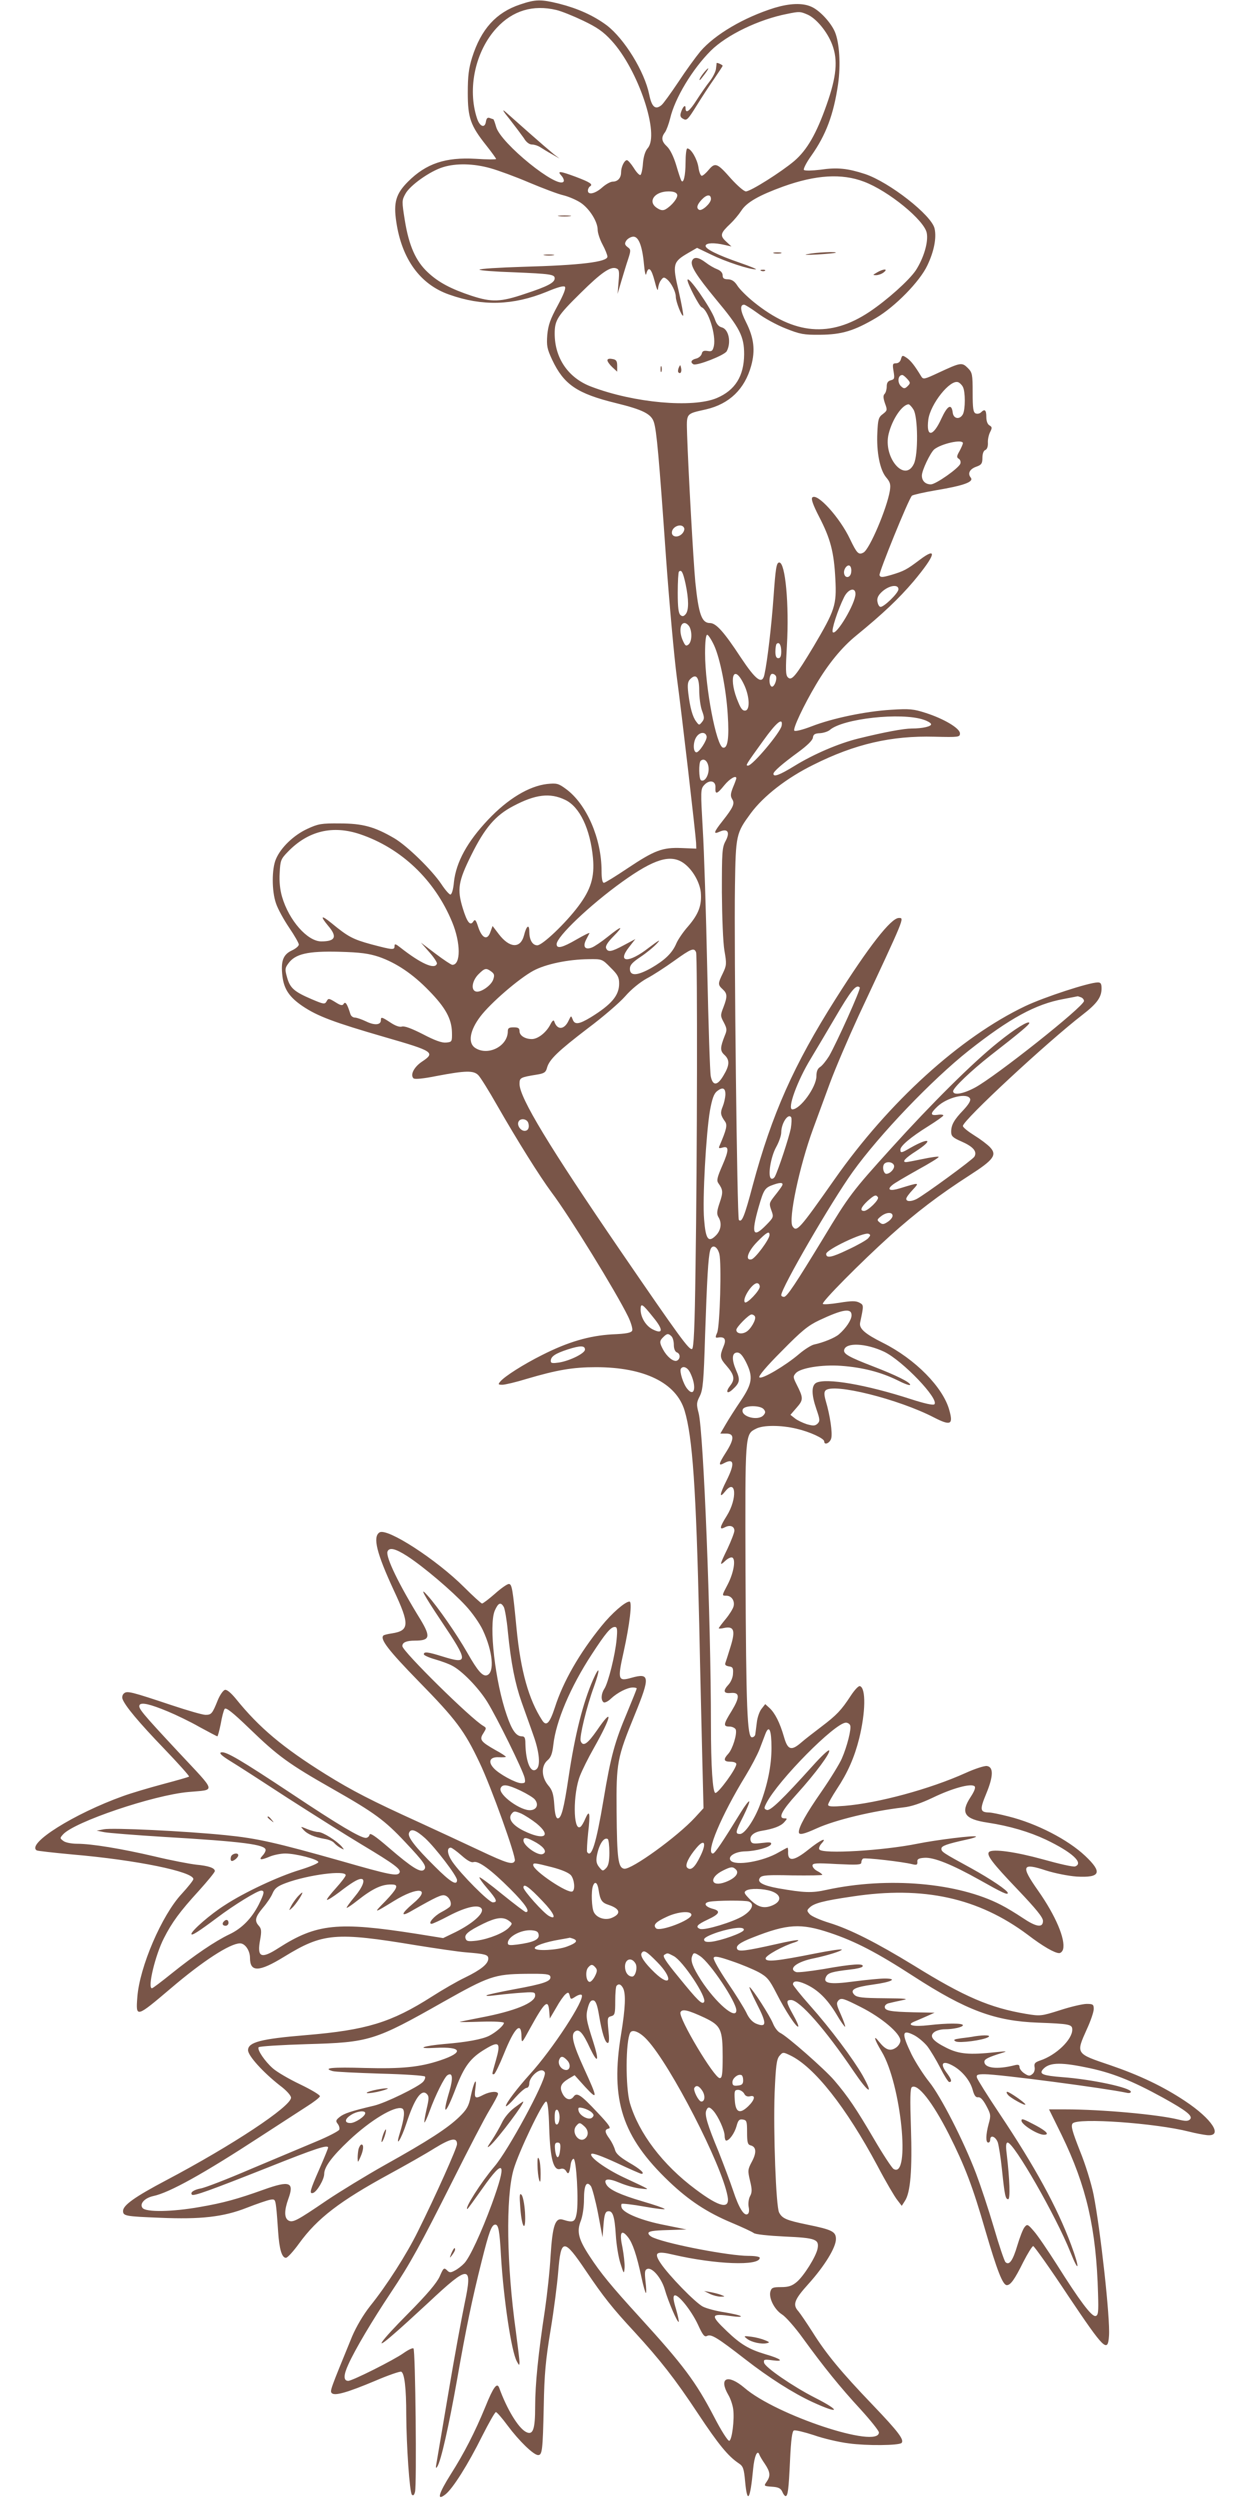 <?xml version="1.0" standalone="no"?>
<!DOCTYPE svg PUBLIC "-//W3C//DTD SVG 20010904//EN"
 "http://www.w3.org/TR/2001/REC-SVG-20010904/DTD/svg10.dtd">
<svg version="1.0" xmlns="http://www.w3.org/2000/svg"
 width="640pt" height="1280pt" viewBox="0 0 640 1280"
 preserveAspectRatio="xMidYMid meet">
<g transform="translate(0,1280) scale(0.1,-0.1)"
fill="#795548" stroke="none">
<path d="M2663 12777 c-123 -41 -200 -126 -246 -272 -17 -55 -22 -94 -22 -180
0 -129 14 -168 95 -270 27 -34 50 -66 50 -69 0 -3 -47 -3 -104 1 -155 9 -254
-24 -347 -117 -62 -62 -75 -107 -60 -206 28 -190 122 -320 270 -372 171 -61
328 -56 500 14 54 23 87 32 93 26 7 -7 -7 -41 -37 -97 -38 -70 -48 -99 -53
-150 -4 -56 -1 -71 25 -127 60 -127 127 -173 327 -222 139 -34 181 -56 194
-98 14 -44 26 -178 62 -693 17 -236 42 -511 55 -610 26 -192 96 -800 99 -850
l1 -30 -75 3 c-98 4 -138 -11 -276 -103 -61 -41 -116 -75 -122 -75 -8 0 -12
22 -12 61 0 166 -77 343 -183 420 -38 28 -47 30 -96 25 -93 -11 -201 -76 -302
-183 -106 -112 -164 -217 -175 -320 -3 -36 -11 -63 -18 -63 -6 0 -27 24 -46
53 -49 73 -175 196 -241 235 -101 59 -162 76 -279 76 -95 1 -111 -2 -167 -28
-69 -32 -135 -95 -160 -154 -22 -50 -22 -164 0 -227 9 -28 40 -84 67 -124 28
-41 50 -80 50 -87 0 -8 -17 -22 -37 -31 -44 -21 -56 -55 -47 -131 8 -67 36
-108 104 -154 76 -51 158 -82 420 -158 250 -72 261 -79 190 -126 -40 -27 -61
-67 -43 -85 6 -6 50 -2 119 12 148 28 189 29 213 4 11 -11 54 -80 96 -154 106
-185 217 -362 279 -446 90 -119 330 -509 392 -636 15 -31 24 -63 21 -71 -4
-12 -30 -17 -104 -20 -116 -7 -224 -38 -358 -106 -94 -47 -192 -109 -214 -136
-12 -14 -10 -16 11 -16 13 0 69 13 124 30 156 46 237 60 355 60 248 0 411 -80
454 -222 41 -136 59 -399 75 -1093 5 -253 13 -569 16 -702 l6 -241 -43 -47
c-91 -99 -325 -268 -363 -263 -31 5 -37 49 -39 293 -2 251 2 273 94 498 78
191 76 213 -17 187 -70 -20 -73 -11 -41 132 31 141 45 258 30 258 -22 0 -91
-60 -144 -126 -112 -138 -196 -284 -238 -416 -27 -82 -44 -99 -65 -66 -69 106
-110 253 -131 467 -20 208 -24 231 -40 231 -8 0 -40 -22 -71 -50 -31 -27 -61
-50 -66 -50 -4 0 -45 37 -91 83 -142 142 -395 306 -434 281 -36 -23 -14 -108
73 -296 82 -175 81 -207 -10 -221 -21 -3 -41 -8 -43 -11 -19 -18 27 -77 180
-234 193 -197 235 -254 312 -416 60 -125 188 -483 181 -503 -9 -23 -39 -14
-181 53 -77 36 -216 101 -310 144 -242 110 -343 162 -478 246 -218 136 -340
238 -460 387 -24 29 -45 47 -55 45 -9 -2 -26 -26 -37 -53 -28 -70 -33 -75 -63
-75 -15 0 -94 23 -175 50 -204 68 -226 74 -242 60 -8 -6 -11 -19 -8 -28 12
-35 84 -121 213 -255 73 -76 130 -140 128 -143 -3 -3 -64 -20 -135 -39 -71
-19 -162 -46 -203 -61 -251 -90 -496 -244 -442 -278 5 -3 87 -12 183 -21 327
-28 619 -88 619 -126 0 -6 -27 -40 -60 -76 -101 -108 -216 -374 -227 -530 -8
-105 -6 -104 172 47 164 140 303 230 354 230 26 0 51 -37 51 -75 0 -74 47 -72
174 6 199 122 262 128 678 59 100 -16 215 -33 253 -36 100 -8 115 -12 115 -32
0 -27 -37 -57 -119 -97 -40 -19 -116 -63 -169 -97 -210 -134 -336 -172 -647
-198 -229 -19 -295 -36 -295 -77 0 -29 78 -114 162 -180 34 -25 58 -52 58 -63
0 -45 -300 -244 -641 -424 -159 -84 -219 -127 -219 -156 0 -26 13 -28 190 -35
206 -9 324 4 443 51 51 20 104 38 119 41 25 5 27 2 32 -38 3 -24 7 -80 10
-125 6 -90 19 -134 40 -134 8 0 38 33 67 73 94 130 210 218 463 356 81 44 185
103 231 132 85 52 115 57 115 21 0 -19 -108 -261 -201 -448 -57 -116 -160
-277 -244 -381 -36 -46 -70 -104 -92 -155 -112 -274 -115 -280 -104 -291 15
-15 79 3 224 64 65 28 124 48 131 46 17 -7 26 -84 26 -222 1 -159 17 -396 29
-408 7 -7 12 -1 16 15 9 35 2 725 -8 734 -4 4 -27 -7 -51 -24 -49 -35 -262
-142 -283 -142 -25 0 -25 29 1 85 34 76 124 227 216 365 102 153 151 243 320
579 78 156 161 316 186 357 24 40 44 77 44 83 0 16 -40 13 -74 -4 -44 -23 -49
-20 -42 33 9 64 -8 34 -24 -42 -10 -50 -20 -67 -59 -105 -59 -57 -157 -121
-381 -246 -96 -54 -230 -136 -297 -181 -154 -105 -174 -115 -196 -103 -22 13
-22 51 -1 110 32 87 8 96 -126 48 -134 -48 -206 -68 -328 -89 -141 -25 -274
-27 -292 -5 -17 21 10 51 54 61 83 17 260 116 548 304 97 63 205 133 239 155
35 22 65 45 67 52 2 6 -43 33 -101 61 -57 27 -120 64 -140 82 -41 36 -81 95
-73 108 3 5 116 12 250 16 317 9 344 17 695 216 234 132 263 142 421 144 106
1 125 -1 128 -15 4 -23 -32 -36 -185 -64 -75 -14 -139 -28 -142 -31 -3 -4 12
-4 34 -1 22 3 79 9 128 13 82 6 87 6 87 -13 0 -37 -104 -80 -279 -113 -57 -11
-105 -21 -107 -22 -1 -2 49 -1 112 1 66 2 114 -1 114 -6 0 -13 -40 -48 -75
-66 -35 -18 -116 -33 -227 -42 -115 -10 -154 -26 -48 -20 136 7 147 -23 24
-64 -105 -35 -196 -44 -387 -39 -164 5 -219 0 -164 -16 12 -4 122 -9 245 -13
122 -3 225 -10 228 -15 3 -5 -1 -17 -10 -27 -24 -26 -192 -108 -251 -122 -118
-28 -154 -40 -176 -58 -20 -16 -21 -21 -10 -35 7 -9 11 -22 8 -30 -3 -7 -56
-35 -119 -61 -62 -26 -212 -89 -333 -140 -121 -52 -237 -97 -258 -100 -36 -7
-55 -21 -44 -32 9 -8 92 22 385 138 248 99 312 120 312 103 0 -3 -20 -53 -45
-110 -48 -109 -53 -128 -32 -122 20 7 57 69 57 98 0 35 40 89 127 171 110 104
234 178 271 164 17 -6 13 -49 -12 -130 -24 -78 8 -29 35 54 41 126 77 177 104
150 12 -12 12 -23 -1 -78 -8 -35 -13 -65 -11 -68 2 -2 15 25 27 59 29 80 76
174 91 183 26 17 30 -14 10 -82 -40 -133 -20 -124 33 16 43 112 75 155 151
200 71 43 80 33 54 -58 -22 -77 -21 -71 -10 -71 5 0 28 47 51 104 55 137 90
170 90 87 1 -35 2 -33 44 44 75 136 93 152 98 88 l3 -38 33 56 c17 31 39 62
48 69 13 11 16 10 21 -8 5 -20 6 -20 29 -5 14 9 28 13 32 9 20 -20 -150 -280
-265 -406 -64 -71 -123 -148 -123 -163 0 -6 21 12 46 41 25 28 52 52 60 52 8
0 14 10 14 23 0 27 38 67 63 67 9 0 17 -7 17 -15 0 -48 -189 -397 -259 -478
-68 -80 -155 -217 -138 -217 2 0 36 47 77 105 113 161 127 137 48 -80 -53
-144 -113 -274 -141 -303 -12 -13 -34 -30 -48 -37 -22 -12 -28 -12 -41 2 -15
14 -18 11 -37 -33 -16 -34 -63 -90 -163 -191 -142 -143 -179 -197 -75 -106 31
26 113 101 182 165 208 195 226 194 184 -5 -15 -72 -53 -278 -83 -457 -30
-179 -58 -341 -61 -360 -5 -26 -4 -31 4 -19 19 29 59 208 101 444 46 263 77
412 126 607 38 152 51 188 70 188 16 0 22 -31 29 -160 13 -219 53 -489 81
-540 12 -22 13 -23 14 -5 0 11 -9 83 -19 160 -47 337 -52 683 -12 825 25 89
150 350 167 350 8 0 13 -40 16 -137 5 -157 22 -219 57 -208 13 4 23 0 30 -12
11 -20 17 -10 23 36 2 14 8 26 14 28 15 5 28 -223 16 -282 -8 -42 -18 -46 -69
-30 -40 13 -54 -28 -64 -184 -4 -77 -18 -202 -29 -278 -34 -222 -50 -380 -50
-494 0 -119 -11 -150 -48 -130 -39 21 -97 117 -136 225 -11 30 -30 5 -71 -97
-54 -131 -109 -238 -177 -345 -63 -100 -74 -140 -27 -103 37 29 115 152 188
299 34 67 65 122 70 122 5 0 32 -31 60 -69 58 -78 133 -151 156 -151 21 0 24
21 29 250 3 167 10 239 35 390 17 102 34 236 39 298 14 173 28 174 142 5 90
-133 134 -189 249 -313 130 -142 206 -238 325 -418 104 -157 154 -218 208
-254 23 -15 27 -27 33 -93 11 -119 26 -96 41 63 6 66 22 103 32 74 2 -6 14
-27 28 -47 28 -42 30 -62 9 -92 -15 -21 -14 -22 27 -25 33 -2 45 -8 53 -25 5
-13 13 -23 17 -23 12 0 16 33 23 183 5 108 11 150 20 153 7 3 53 -8 102 -24
48 -17 129 -36 178 -42 93 -13 257 -11 271 2 15 16 -17 58 -147 194 -162 169
-239 262 -309 374 -30 47 -62 94 -72 106 -31 34 -22 59 51 140 83 92 141 187
141 230 0 38 -19 48 -147 74 -106 22 -128 31 -144 62 -16 30 -30 412 -23 611
6 139 10 172 24 190 18 21 19 21 55 4 124 -59 287 -266 448 -567 42 -80 88
-158 101 -174 l23 -30 16 25 c29 43 38 161 31 375 -5 147 -4 203 5 208 30 19
105 -76 189 -241 82 -163 122 -267 187 -493 60 -205 89 -280 110 -280 19 0 40
29 84 118 23 45 46 82 51 82 5 0 87 -115 180 -256 184 -274 202 -292 208 -204
7 88 -44 547 -79 724 -11 55 -42 156 -70 224 -40 102 -47 128 -37 140 25 30
423 2 596 -42 31 -8 73 -16 92 -18 85 -8 26 83 -113 175 -111 74 -233 132
-382 183 -178 60 -177 58 -121 183 20 43 36 90 36 105 0 23 -4 26 -36 26 -20
0 -81 -14 -136 -32 -98 -31 -102 -31 -175 -19 -184 31 -315 87 -573 247 -193
118 -327 186 -434 219 -46 14 -91 34 -100 44 -15 17 -16 20 -1 34 22 22 69 35
220 57 363 55 644 -7 897 -196 77 -59 138 -94 161 -94 8 0 17 9 20 20 13 51
-38 172 -128 300 -90 128 -83 144 41 103 44 -14 114 -28 156 -31 123 -7 134
21 44 106 -88 83 -248 166 -393 202 -43 11 -87 20 -98 20 -47 1 -50 13 -16 95
37 89 39 138 4 143 -12 2 -62 -14 -110 -36 -182 -82 -447 -154 -620 -168 -64
-5 -83 -4 -83 6 0 7 20 42 44 79 56 84 91 164 115 260 33 134 35 258 4 268 -7
3 -28 -20 -47 -49 -49 -75 -72 -99 -151 -159 -38 -29 -85 -65 -103 -81 -51
-44 -69 -38 -88 29 -21 73 -46 122 -74 148 l-22 20 -18 -23 c-11 -13 -22 -44
-25 -70 -3 -26 -7 -54 -8 -62 -1 -8 -9 -15 -17 -15 -24 0 -30 145 -33 850 -2
709 -3 701 54 730 36 19 127 19 207 0 69 -16 142 -50 142 -65 0 -22 30 -8 36
16 7 27 -6 117 -28 191 -9 32 -9 46 -1 54 39 39 373 -44 556 -139 84 -43 98
-36 78 36 -31 118 -175 264 -341 347 -92 46 -123 73 -116 104 19 90 19 89 -5
102 -18 9 -39 9 -101 -1 -44 -7 -82 -10 -85 -6 -9 8 193 212 347 351 129 116
248 207 405 308 123 79 141 104 104 143 -13 14 -50 42 -81 61 -32 20 -58 41
-58 48 0 29 432 430 612 569 74 57 98 90 98 135 0 24 -4 31 -19 31 -45 0 -274
-75 -371 -121 -334 -159 -700 -492 -977 -887 -182 -259 -194 -272 -215 -241
-23 34 35 308 105 499 19 52 58 158 86 234 28 76 95 232 147 345 240 513 235
501 206 501 -40 0 -154 -146 -324 -415 -213 -336 -326 -589 -424 -954 -42
-159 -56 -193 -71 -177 -9 9 -25 1389 -20 1711 4 261 6 269 81 371 65 88 184
181 320 248 213 107 401 150 621 144 124 -3 130 -2 130 17 0 26 -82 75 -176
105 -62 20 -82 22 -177 16 -130 -8 -299 -43 -407 -85 -44 -17 -83 -27 -88 -22
-9 9 48 130 111 236 62 105 132 191 206 251 137 112 218 189 293 277 113 135
126 182 31 110 -65 -49 -79 -57 -146 -77 -46 -13 -54 -13 -59 -1 -4 13 148
388 166 407 4 4 59 17 124 28 143 24 195 43 177 65 -17 21 -5 44 30 56 25 9
30 16 30 45 0 21 6 37 15 40 9 4 14 18 13 38 -1 17 5 42 12 55 10 20 10 25 -4
33 -10 6 -16 22 -16 43 0 36 -8 43 -27 24 -7 -7 -19 -9 -27 -6 -13 5 -16 25
-16 107 0 94 -2 103 -25 126 -30 30 -37 28 -149 -24 -75 -35 -79 -36 -90 -18
-32 53 -53 80 -74 94 -21 14 -23 14 -29 -6 -3 -13 -13 -22 -25 -22 -18 0 -19
-5 -13 -41 6 -36 5 -41 -14 -46 -15 -4 -21 -13 -21 -32 0 -15 -5 -32 -11 -38
-8 -8 -7 -21 2 -48 13 -35 12 -37 -11 -55 -22 -16 -25 -28 -28 -95 -5 -99 13
-191 45 -229 21 -25 24 -36 19 -69 -15 -90 -104 -300 -135 -316 -25 -14 -34
-4 -69 69 -52 110 -168 238 -193 213 -7 -7 3 -37 35 -99 58 -112 76 -180 83
-319 7 -134 -2 -159 -111 -344 -92 -153 -113 -179 -132 -159 -12 11 -12 41 -5
163 12 209 -8 425 -39 425 -15 0 -19 -29 -30 -183 -10 -140 -31 -322 -46 -390
-11 -54 -43 -31 -122 88 -86 131 -126 175 -157 175 -42 0 -58 44 -75 210 -10
106 -36 572 -42 754 -3 113 -9 106 97 130 120 28 198 104 231 223 22 80 14
143 -26 223 -30 59 -33 90 -10 90 5 0 37 -20 70 -44 33 -25 97 -60 143 -78 73
-29 92 -33 177 -32 110 1 173 20 285 86 97 57 224 186 263 269 34 71 48 141
37 189 -15 68 -231 237 -356 279 -89 29 -142 35 -229 22 -42 -5 -79 -6 -84 -1
-4 4 12 37 38 73 75 106 114 210 137 366 14 99 7 212 -16 267 -20 48 -79 112
-122 130 -45 20 -110 17 -187 -6 -157 -49 -305 -136 -380 -223 -24 -29 -75
-99 -113 -157 -39 -58 -77 -111 -86 -118 -31 -26 -50 -11 -63 54 -24 118 -127
285 -217 354 -67 50 -149 87 -244 111 -93 23 -121 23 -200 -4z m185 -28 c26
-6 88 -31 138 -55 71 -34 103 -56 145 -102 137 -149 248 -481 185 -551 -12
-14 -21 -41 -24 -76 -2 -31 -8 -58 -13 -61 -5 -2 -20 13 -34 36 -14 22 -30 40
-35 40 -13 0 -30 -34 -30 -62 0 -29 -17 -48 -43 -48 -11 0 -35 -13 -54 -30
-36 -32 -73 -40 -73 -16 0 8 5 18 11 22 17 10 0 21 -74 49 -81 30 -96 31 -73
6 10 -11 15 -24 12 -30 -27 -44 -324 196 -346 280 -6 21 -12 39 -15 39 -2 0
-10 3 -18 6 -11 4 -16 -2 -19 -18 -5 -37 -32 -27 -46 17 -50 152 -8 344 101
462 82 89 186 120 305 92z m1285 -23 c45 -19 103 -88 128 -155 30 -79 22 -164
-29 -308 -52 -148 -100 -231 -165 -287 -66 -56 -224 -156 -248 -156 -10 0 -43
29 -75 64 -71 81 -82 86 -115 47 -14 -17 -30 -31 -36 -31 -6 0 -14 20 -17 44
-7 43 -38 96 -57 96 -5 0 -9 -33 -9 -72 0 -68 -11 -112 -22 -92 -3 5 -15 41
-26 79 -13 43 -31 80 -47 95 -28 26 -31 46 -10 73 7 10 19 42 26 70 24 104
114 253 208 347 81 81 247 161 392 189 63 13 66 12 102 -3z m-1623 -787 c40
-11 130 -44 200 -74 69 -29 148 -59 175 -65 28 -7 67 -24 88 -38 45 -30 87
-97 87 -138 0 -16 11 -50 25 -76 14 -26 25 -54 25 -62 0 -27 -136 -44 -432
-52 -125 -4 -225 -10 -223 -15 3 -4 80 -10 172 -13 192 -8 213 -11 213 -31 0
-22 -35 -41 -151 -79 -126 -43 -171 -44 -273 -11 -106 35 -171 69 -226 121
-61 57 -96 135 -117 264 -16 100 -16 104 3 138 23 43 126 116 192 136 67 21
156 19 242 -5z m1913 -69 c126 -47 310 -198 322 -263 9 -47 -16 -129 -56 -191
-35 -52 -148 -153 -238 -213 -200 -133 -384 -117 -591 50 -36 29 -74 67 -85
85 -14 22 -28 31 -47 32 -21 0 -28 5 -28 20 0 13 -10 24 -27 31 -16 6 -42 21
-60 35 -37 28 -61 31 -70 8 -9 -25 21 -73 123 -197 122 -146 144 -189 144
-281 -1 -112 -46 -184 -140 -224 -123 -52 -424 -25 -642 58 -118 44 -188 146
-188 272 0 69 14 91 134 209 104 103 152 136 181 125 15 -5 17 -15 12 -69 l-5
-62 19 65 c11 36 26 87 35 113 15 46 14 50 -3 62 -14 11 -16 18 -7 32 6 10 21
19 33 21 29 5 49 -43 58 -140 4 -44 9 -64 12 -50 11 42 26 28 43 -38 9 -36 16
-54 17 -39 1 14 7 34 15 44 12 17 16 17 31 5 22 -18 45 -64 45 -89 0 -25 31
-104 38 -97 2 3 -8 59 -23 125 -33 139 -30 150 49 196 l45 26 73 -35 c71 -35
198 -77 228 -75 8 0 -28 15 -80 33 -116 40 -183 73 -177 89 4 14 45 15 97 3
l35 -8 -28 26 c-32 30 -29 42 23 91 18 17 43 47 56 67 27 42 90 78 214 123
167 60 300 68 413 25z m-956 -66 c6 -16 -28 -58 -60 -76 -13 -7 -25 -5 -43 7
-50 32 -14 85 59 85 25 0 40 -5 44 -16z m173 -23 c0 -22 -47 -64 -61 -55 -15
9 -10 26 13 51 26 28 48 30 48 4z m1005 -921 c17 -19 17 -22 2 -37 -13 -13
-19 -14 -31 -3 -23 18 -20 60 4 60 4 0 15 -9 25 -20z m285 -41 c13 -24 13
-115 0 -140 -16 -29 -48 -24 -52 8 -6 49 -27 37 -58 -30 -43 -95 -79 -98 -67
-5 11 80 112 207 153 191 8 -3 19 -14 24 -24z m-253 -116 c23 -36 25 -231 2
-278 -47 -99 -159 34 -129 154 19 76 69 149 102 151 4 0 16 -12 25 -27z m253
-172 c0 -5 -8 -23 -17 -40 -15 -26 -16 -33 -4 -40 8 -5 11 -16 8 -25 -9 -24
-126 -106 -151 -106 -28 0 -46 18 -46 45 0 27 43 116 63 134 37 30 147 54 147
32z m-1427 -435 c3 -8 -3 -22 -13 -31 -21 -19 -50 -14 -50 8 0 32 52 51 63 23z
m855 -227 c-4 -28 -31 -32 -36 -6 -5 23 18 51 30 39 6 -6 8 -20 6 -33z m-848
-58 c17 -81 17 -135 1 -155 -10 -12 -17 -14 -27 -5 -10 8 -14 39 -14 114 0 56
3 105 6 108 13 13 21 -3 34 -62z m1090 -28 c0 -20 -78 -95 -93 -90 -7 2 -13
15 -15 29 -2 18 6 33 28 52 36 30 80 35 80 9z m-220 -24 c0 -49 -98 -214 -116
-196 -9 9 26 116 58 180 21 42 58 52 58 16z m-850 -168 c15 -29 12 -77 -5 -91
-13 -10 -17 -7 -31 25 -17 42 -12 85 11 85 8 0 19 -9 25 -19z m126 -95 c31
-67 62 -224 70 -355 8 -119 0 -174 -24 -169 -34 6 -92 310 -92 483 0 60 4 95
11 95 5 0 21 -24 35 -54z m344 -32 c0 -24 -5 -34 -15 -34 -10 0 -15 10 -15 33
0 19 3 37 6 40 13 13 24 -5 24 -39z m-193 -164 c30 -59 35 -133 10 -138 -13
-3 -23 8 -36 40 -52 118 -28 207 26 98z m166 38 c7 -19 -11 -60 -23 -53 -16
10 -12 65 4 65 8 0 16 -6 19 -12z m-393 -73 c0 -34 6 -81 14 -103 13 -35 13
-43 0 -59 -14 -17 -15 -17 -29 2 -19 24 -32 72 -41 146 -5 44 -3 59 10 72 30
30 46 11 46 -58z m1149 -150 c19 -6 36 -16 38 -22 4 -12 -43 -23 -99 -23 -41
0 -142 -19 -272 -51 -102 -25 -230 -80 -329 -141 -75 -46 -107 -58 -107 -40 0
12 45 51 127 111 45 33 73 60 75 74 2 17 10 22 36 23 17 1 40 8 50 16 66 59
367 92 481 53z m-727 -31 c-7 -35 -149 -204 -172 -204 -14 0 -13 2 78 128 68
95 102 122 94 76z m-384 -55 c3 -18 -39 -83 -53 -81 -17 3 -17 52 0 78 17 27
48 29 53 3z m10 -160 c3 -37 -20 -75 -39 -64 -11 7 -12 88 -2 99 17 17 38 -1
41 -35z m142 -54 c0 -2 -7 -23 -17 -46 -13 -33 -14 -45 -4 -61 14 -22 6 -41
-50 -112 -45 -57 -49 -70 -14 -54 41 18 54 -3 30 -48 -18 -33 -19 -57 -19
-263 1 -129 6 -257 13 -298 12 -68 11 -76 -8 -116 -26 -53 -26 -59 -1 -82 24
-22 25 -37 4 -92 -16 -41 -16 -45 2 -78 16 -31 17 -39 5 -67 -24 -61 -25 -78
-2 -99 28 -26 27 -53 -5 -106 -31 -53 -55 -54 -65 -3 -4 19 -12 267 -18 550
-6 283 -16 606 -23 717 -11 193 -11 203 7 223 27 30 61 23 58 -13 -2 -37 8
-34 46 13 27 33 61 53 61 35z m-877 -110 c75 -35 129 -149 143 -298 9 -98 -11
-162 -75 -247 -66 -88 -184 -200 -210 -200 -25 0 -41 28 -41 71 0 40 -15 29
-27 -20 -18 -69 -74 -66 -129 6 l-32 42 -11 -30 c-15 -45 -42 -35 -62 23 -12
38 -17 43 -25 31 -16 -26 -32 -7 -55 68 -29 96 -23 136 44 271 69 139 123 203
215 251 113 60 188 69 265 32z m-1050 -176 c211 -71 383 -234 472 -450 44
-106 45 -219 1 -219 -6 0 -45 26 -86 57 l-75 57 43 -49 c23 -26 41 -53 39 -59
-10 -32 -81 -1 -189 84 -23 18 -28 19 -28 6 0 -21 -9 -20 -119 9 -95 26 -119
39 -203 108 -54 44 -61 39 -18 -13 48 -56 38 -80 -35 -80 -71 0 -166 108 -201
229 -10 34 -15 78 -12 122 3 64 6 71 43 109 103 106 228 136 368 89z m1657
-148 c45 -32 82 -96 88 -149 6 -67 -11 -112 -65 -175 -25 -28 -52 -68 -60 -87
-21 -50 -59 -86 -130 -127 -72 -40 -108 -41 -108 -3 0 19 13 33 55 61 30 20
69 52 85 70 21 23 8 15 -44 -24 -102 -80 -164 -77 -100 4 l32 41 -58 -31 c-65
-35 -83 -38 -92 -15 -4 10 9 31 38 60 56 57 43 56 -29 -2 -31 -25 -68 -50 -81
-55 -35 -14 -48 3 -31 38 8 16 16 31 18 35 2 5 -28 -10 -66 -32 -74 -43 -102
-49 -102 -24 0 38 171 201 337 320 162 116 246 142 313 95z m64 -457 c7 -19 6
-1056 -3 -1618 -4 -308 -9 -410 -18 -413 -15 -5 -61 57 -365 501 -366 535
-518 786 -518 856 0 32 3 34 89 48 38 6 46 12 52 36 12 42 57 85 210 202 75
56 161 130 190 163 31 36 76 72 110 91 31 16 94 57 140 90 89 64 103 69 113
44z m-1624 -23 c89 -31 174 -88 257 -174 84 -86 115 -143 117 -212 1 -49 0
-50 -30 -53 -22 -2 -58 11 -119 43 -57 29 -94 43 -107 39 -12 -4 -34 4 -58 20
-46 30 -50 31 -50 12 0 -24 -32 -27 -75 -6 -23 11 -49 20 -58 20 -10 0 -20 8
-23 18 -16 51 -25 66 -34 53 -6 -11 -15 -10 -43 8 -33 20 -36 21 -45 4 -9 -16
-15 -15 -76 11 -89 38 -111 57 -126 111 -12 42 -11 49 7 73 35 48 99 63 258
59 112 -3 153 -9 205 -26z m1186 -55 c37 -36 44 -50 44 -82 0 -61 -39 -107
-146 -173 -60 -36 -82 -39 -92 -10 -8 20 -8 20 -20 -5 -22 -49 -59 -52 -74 -6
-3 10 -10 5 -21 -17 -21 -40 -63 -73 -94 -73 -35 0 -63 18 -63 40 0 16 -7 20
-30 20 -24 0 -30 -4 -30 -20 0 -78 -104 -129 -169 -84 -36 26 -25 89 28 159
52 69 198 195 272 235 63 34 178 58 283 59 68 1 69 1 112 -43z m-611 -20 c16
-12 18 -19 10 -42 -11 -31 -67 -69 -90 -60 -25 9 -17 55 14 87 33 33 40 34 66
15z m1887 -82 c7 -6 -118 -283 -157 -351 -15 -24 -35 -49 -46 -56 -13 -8 -19
-23 -19 -47 0 -56 -83 -170 -123 -170 -28 0 25 147 95 261 28 46 82 138 121
204 84 144 111 178 129 159z m1132 -50 c9 -3 16 -12 16 -19 0 -28 -454 -388
-559 -444 -62 -33 -111 -40 -111 -18 0 17 91 104 190 182 157 122 200 159 200
167 0 16 -75 -30 -160 -99 -129 -103 -342 -315 -547 -542 -200 -221 -216 -242
-348 -461 -143 -235 -186 -300 -201 -300 -8 0 -14 4 -14 9 0 36 256 478 366
631 137 191 406 472 594 621 209 165 342 238 485 264 39 7 71 14 72 14 1 1 8
-2 17 -5z m-1820 -500 c-1 -16 -7 -43 -14 -60 -13 -31 -11 -44 12 -76 13 -18
8 -40 -27 -122 -7 -15 -5 -17 13 -12 35 11 35 -12 1 -90 -27 -62 -31 -78 -21
-92 24 -34 25 -46 7 -99 -15 -44 -16 -58 -7 -74 19 -30 14 -68 -13 -95 -38
-38 -52 -20 -60 83 -9 101 10 440 30 557 11 60 20 86 36 99 29 23 44 17 43
-19z m1253 -20 c4 -10 -9 -30 -34 -57 -48 -50 -63 -76 -63 -112 0 -22 8 -30
54 -50 59 -26 80 -51 65 -77 -8 -15 -253 -194 -296 -217 -28 -14 -53 -14 -53
1 0 7 15 27 33 46 36 39 36 39 -65 8 -51 -16 -69 -8 -40 16 9 9 68 43 130 78
62 34 111 64 108 67 -2 3 -39 -2 -81 -11 -43 -9 -81 -16 -86 -16 -23 0 -4 21
51 56 91 59 70 73 -27 18 -48 -28 -53 -29 -53 -10 0 19 53 64 143 120 43 27
77 51 77 55 0 4 -13 6 -30 3 -38 -5 -38 7 -1 42 50 48 155 73 168 40z m-918
-151 c-9 -46 -64 -213 -81 -246 -5 -10 -14 -15 -20 -11 -18 11 -2 111 26 161
14 25 26 59 26 75 0 47 36 101 51 77 3 -6 2 -31 -2 -56z m-1344 27 c7 -23 -1
-40 -19 -40 -20 0 -39 27 -32 45 8 22 44 18 51 -5z m1872 -216 c6 -16 -19 -44
-39 -44 -12 0 -21 28 -14 45 7 20 45 19 53 -1z m-574 -107 c-4 -7 -20 -29 -37
-50 -28 -36 -29 -39 -17 -73 13 -35 12 -37 -25 -75 -69 -71 -79 -48 -40 90 27
93 32 100 78 116 37 13 52 10 41 -8z m492 -57 c8 -12 -51 -70 -71 -70 -23 0
-16 19 18 51 35 31 43 34 53 19z m75 -95 c0 -8 -11 -22 -25 -31 -21 -14 -28
-14 -41 -3 -15 12 -14 15 6 31 27 22 60 24 60 3z m-630 -98 c0 -22 -74 -122
-93 -125 -34 -7 -18 41 30 90 49 50 63 57 63 35z m505 -17 c-8 -9 -55 -36
-105 -59 -81 -39 -110 -45 -110 -21 0 22 192 113 217 103 11 -5 11 -8 -2 -23z
m-762 -80 c12 -47 3 -368 -11 -403 -11 -25 -10 -28 6 -25 33 5 42 -10 26 -47
-20 -48 -18 -60 15 -97 41 -47 45 -70 20 -102 -26 -33 -17 -47 12 -20 37 34
40 49 18 98 -24 56 -22 91 6 91 14 0 27 -15 44 -48 38 -76 33 -110 -25 -197
-28 -41 -63 -96 -78 -122 l-28 -48 31 0 c42 0 41 -29 -4 -99 -37 -58 -38 -69
-7 -52 51 27 55 -3 12 -89 -36 -71 -39 -96 -7 -56 56 70 63 -37 8 -125 -37
-59 -39 -74 -10 -59 26 14 49 6 49 -17 0 -10 -16 -51 -35 -92 -42 -86 -42 -91
-11 -62 14 13 30 20 36 16 18 -11 6 -79 -24 -137 -31 -59 -31 -58 -7 -58 26 0
44 -26 37 -54 -3 -13 -22 -43 -41 -66 -19 -23 -35 -44 -35 -47 0 -2 13 -2 28
2 50 10 58 -13 33 -94 -12 -39 -24 -77 -27 -85 -4 -10 2 -15 18 -18 19 -2 23
-8 21 -36 0 -19 -11 -44 -22 -56 -31 -33 -27 -48 11 -44 46 4 47 -21 4 -92
-43 -69 -44 -80 -11 -80 14 0 28 -7 32 -15 8 -22 -16 -100 -38 -124 -27 -29
-24 -41 11 -41 17 0 30 -5 30 -12 0 -24 -91 -148 -107 -148 -14 0 -23 136 -23
351 0 537 -38 1497 -63 1594 -12 45 -11 54 6 87 16 32 20 75 27 310 10 292 16
399 26 436 9 33 36 23 47 -18z m207 -168 c0 -20 -66 -89 -76 -80 -16 16 36 98
62 98 8 0 14 -8 14 -18z m-546 -156 c53 -64 52 -90 -3 -62 -35 18 -61 62 -61
101 0 36 9 30 64 -39z m1016 10 c0 -24 -29 -67 -65 -98 -21 -18 -80 -42 -127
-52 -14 -3 -49 -25 -76 -48 -70 -60 -192 -132 -204 -120 -6 6 36 56 114 134
102 104 135 131 192 158 121 57 166 64 166 26z m-495 -6 c9 -14 -22 -68 -46
-80 -23 -13 -49 -7 -49 11 0 14 64 79 78 79 6 0 14 -4 17 -10z m-427 -102 c7
-7 12 -26 12 -44 0 -19 6 -34 15 -38 20 -7 19 -35 0 -43 -18 -6 -51 21 -71 59
-18 34 -18 43 2 62 19 19 26 20 42 4z m1089 -79 c95 -46 283 -243 257 -269 -6
-6 -51 4 -119 26 -231 75 -436 110 -486 84 -25 -14 -25 -60 1 -135 18 -52 19
-61 6 -74 -13 -12 -22 -12 -55 -3 -21 7 -49 20 -61 30 l-23 18 32 37 c35 40
35 49 -1 120 -18 36 -18 40 -3 57 24 26 133 44 231 37 110 -8 203 -32 287 -73
37 -19 67 -30 67 -24 0 13 -73 49 -187 93 -127 49 -155 65 -151 85 8 40 112
35 205 -9z m-1532 11 c0 -19 -77 -57 -132 -66 -35 -5 -43 -4 -43 8 0 23 23 38
87 59 66 21 88 20 88 -1z m538 -117 c35 -70 24 -131 -14 -84 -21 25 -41 90
-33 103 11 17 34 7 47 -19z m377 -188 c10 -12 10 -18 0 -30 -27 -33 -121 -8
-107 29 8 21 89 22 107 1z m-1824 -753 c83 -54 228 -177 298 -253 33 -35 72
-91 88 -125 51 -109 61 -216 22 -231 -22 -8 -47 19 -102 116 -53 93 -150 233
-202 291 -46 52 -23 8 70 -131 140 -209 140 -222 2 -179 -71 22 -92 25 -92 10
0 -5 26 -17 58 -26 31 -9 70 -23 86 -32 50 -25 135 -112 181 -186 50 -81 181
-347 191 -388 5 -25 3 -28 -17 -28 -28 0 -116 48 -142 78 -30 33 -18 57 26 55
20 -1 37 0 37 2 0 3 -24 19 -54 35 -75 43 -83 53 -61 86 16 26 16 27 0 37 -61
34 -415 383 -415 409 0 19 21 28 65 28 76 0 81 19 29 106 -113 183 -180 323
-170 350 9 23 40 16 102 -24z m494 -261 c5 -11 15 -66 20 -123 16 -162 37
-268 71 -364 17 -49 45 -125 60 -169 31 -86 37 -156 16 -173 -29 -25 -55 35
-57 131 0 29 -4 37 -18 37 -29 0 -51 31 -77 107 -60 172 -93 461 -62 536 18
41 31 47 47 18z m577 -165 c-7 -78 -43 -223 -63 -253 -17 -26 -18 -59 -3 -69
6 -3 23 5 37 19 33 31 84 57 112 57 11 0 20 -2 20 -5 0 -3 -22 -58 -49 -123
-63 -149 -84 -224 -121 -447 -38 -226 -62 -302 -84 -267 -2 4 0 47 5 95 12
104 8 126 -14 76 -8 -20 -20 -40 -26 -43 -37 -23 -38 171 -1 263 11 28 42 91
70 140 93 165 102 217 16 91 -48 -69 -71 -85 -83 -54 -7 20 30 175 68 278 33
92 30 114 -5 35 -51 -117 -92 -278 -125 -499 -24 -161 -37 -210 -55 -210 -9 0
-15 21 -18 69 -4 56 -10 76 -32 101 -34 42 -36 98 -3 127 18 15 25 35 30 79
13 120 87 296 197 464 71 109 97 140 118 140 12 0 14 -12 9 -64z m-2297 -369
c41 -17 114 -52 161 -79 48 -26 89 -48 92 -48 2 0 10 28 17 63 6 35 15 70 20
77 6 10 39 -15 128 -101 145 -140 199 -180 428 -310 211 -120 264 -159 368
-270 98 -104 113 -126 97 -142 -17 -17 -62 11 -177 110 -73 63 -100 81 -102
69 -2 -9 -11 -16 -19 -16 -28 0 -141 67 -378 225 -264 175 -337 218 -362 213
-13 -3 0 -16 45 -44 35 -21 168 -107 295 -190 128 -82 297 -189 377 -237 172
-103 206 -129 195 -146 -11 -18 -49 -11 -296 60 -336 95 -433 117 -594 133
-207 21 -581 39 -624 30 l-36 -7 40 -8 c22 -4 159 -15 305 -24 405 -24 520
-39 520 -67 0 -7 -7 -20 -17 -30 -20 -22 -7 -23 40 -3 20 8 55 15 77 15 55 0
170 -30 170 -44 0 -6 -43 -24 -95 -40 -109 -33 -283 -114 -385 -181 -73 -46
-170 -131 -170 -147 0 -11 35 11 130 82 87 66 208 140 227 140 19 0 16 -14
-12 -71 -37 -72 -87 -123 -151 -153 -73 -35 -178 -106 -295 -200 -52 -42 -97
-76 -101 -76 -24 0 17 170 61 256 41 81 82 137 179 243 45 50 82 95 82 101 0
16 -32 27 -96 33 -34 4 -129 22 -212 42 -171 40 -323 65 -398 65 -27 0 -59 6
-69 14 -19 14 -19 15 -2 34 58 64 462 201 642 217 142 13 147 -8 -51 204 -192
206 -208 226 -199 242 9 14 54 4 145 -34z m3493 -71 c7 -17 -16 -109 -43 -170
-10 -24 -57 -101 -104 -169 -80 -115 -116 -181 -116 -207 0 -17 24 -12 92 19
95 43 286 89 443 107 40 4 90 21 151 50 99 48 197 75 214 58 6 -6 -1 -25 -20
-54 -54 -82 -33 -114 87 -132 112 -17 213 -47 298 -87 134 -64 195 -120 150
-137 -9 -4 -83 13 -165 36 -141 39 -258 55 -276 38 -15 -15 17 -57 145 -191
96 -101 131 -144 131 -162 0 -37 -34 -32 -105 16 -33 22 -82 52 -110 66 -220
114 -579 145 -893 77 -76 -17 -115 -15 -248 8 -81 15 -111 32 -92 55 10 12 40
14 165 11 84 -1 153 0 153 3 0 3 -11 12 -25 19 -14 7 -25 20 -25 28 0 13 18
14 125 8 106 -5 125 -4 125 8 0 8 4 17 9 20 9 6 202 -16 253 -29 21 -5 26 -3
25 12 -2 14 6 19 35 21 48 4 142 -34 283 -113 117 -66 145 -79 145 -67 -1 13
-85 70 -190 128 -145 79 -150 83 -150 99 0 14 28 24 128 46 29 6 51 13 49 16
-8 7 -202 -17 -301 -37 -173 -35 -486 -54 -501 -29 -4 5 1 19 11 30 33 36 -5
19 -67 -31 -71 -57 -104 -63 -104 -17 1 15 -1 27 -3 27 -2 0 -22 -11 -45 -24
-80 -47 -222 -71 -246 -42 -17 21 23 46 74 47 55 1 128 21 133 37 3 10 -7 11
-47 6 -42 -5 -52 -4 -57 10 -9 24 13 45 55 52 61 10 98 24 116 44 16 18 17 20
2 20 -35 0 -15 39 64 126 95 105 174 212 164 222 -4 4 -41 -31 -83 -78 -157
-174 -218 -233 -236 -227 -15 6 -15 9 -2 35 61 118 351 411 407 412 9 0 19 -6
22 -14z m-403 -115 c0 -90 -19 -186 -59 -292 -29 -77 -78 -149 -102 -149 -26
0 -24 10 17 91 19 39 33 73 30 76 -3 3 -22 -22 -43 -56 -94 -153 -133 -211
-143 -211 -39 0 43 195 168 399 28 46 60 107 71 135 11 28 24 64 30 79 19 48
31 19 31 -72z m-1285 -219 c33 -16 66 -36 73 -45 21 -25 11 -52 -20 -55 -50
-6 -167 79 -155 112 9 23 34 20 102 -12z m82 -168 c80 -66 39 -89 -65 -38 -59
29 -83 63 -62 88 11 14 16 14 48 1 19 -9 55 -32 79 -51z m-570 -76 c53 -49
163 -193 163 -214 0 -31 -34 -10 -113 69 -102 101 -141 152 -133 172 9 25 34
17 83 -27z m570 -23 c42 -25 55 -49 31 -58 -25 -9 -98 43 -98 70 0 19 18 16
67 -12z m373 -50 c0 -46 -5 -68 -17 -80 -16 -16 -18 -16 -35 5 -14 17 -17 32
-12 59 11 58 36 97 56 85 4 -3 8 -34 8 -69z m465 -20 c-28 -58 -49 -75 -67
-57 -12 12 8 54 48 101 42 50 53 24 19 -44z m-1222 5 c29 -26 51 -38 61 -34
25 9 90 -39 189 -138 77 -77 104 -118 79 -118 -4 0 -58 41 -120 91 -62 51
-115 90 -117 87 -3 -2 15 -28 40 -57 49 -57 54 -71 28 -71 -20 0 -163 144
-207 208 -26 38 -30 72 -8 72 5 0 30 -18 55 -40z m463 -60 c50 -13 85 -28 97
-41 18 -22 23 -74 8 -83 -22 -14 -201 106 -201 135 0 12 6 12 96 -11z m942
-12 c18 -18 -3 -45 -53 -64 -77 -29 -87 23 -13 59 40 20 50 21 66 5z m-1998
-29 c0 -6 -23 -36 -50 -66 -28 -31 -49 -58 -46 -60 3 -3 31 15 63 39 62 48 95
68 112 68 24 0 9 -41 -33 -91 -25 -30 -43 -55 -41 -57 2 -2 27 15 56 38 80 63
128 85 182 81 29 -2 19 -23 -40 -85 -63 -64 -62 -64 44 1 123 76 194 67 98
-13 -62 -52 -66 -72 -8 -38 130 74 154 85 172 79 21 -7 36 -38 26 -55 -4 -6
-24 -19 -45 -30 -38 -20 -72 -60 -50 -60 5 0 45 18 88 41 92 48 158 61 169 34
9 -24 -50 -75 -134 -117 l-64 -31 -137 22 c-402 63 -511 52 -706 -73 -90 -58
-111 -48 -94 43 8 44 6 56 -6 70 -24 26 -20 45 20 93 20 23 43 57 50 75 11 25
25 36 68 52 113 42 306 67 306 40z m1295 -76 c8 -53 17 -65 51 -76 60 -20 66
-46 15 -67 -33 -13 -75 0 -90 29 -12 21 -15 109 -5 135 10 27 23 18 29 -21z
m-287 -57 c59 -61 75 -99 33 -76 -28 15 -131 130 -131 146 0 23 28 4 98 -70z
m1172 51 c51 -18 54 -52 4 -73 -44 -18 -76 -9 -120 37 -24 25 -26 31 -14 39
20 13 88 11 130 -3z m-116 -53 c30 -12 17 -44 -29 -73 -49 -31 -197 -76 -221
-67 -25 10 -15 22 38 47 63 29 70 45 27 56 -40 11 -49 30 -17 36 36 7 185 8
202 1z m-294 -68 c0 -27 -162 -88 -181 -69 -17 17 -2 33 55 59 57 27 126 32
126 10z m-935 -30 c19 -14 19 -15 2 -34 -25 -28 -102 -59 -165 -68 -43 -5 -53
-4 -58 10 -8 21 12 38 91 77 66 32 101 36 130 15z m1644 -62 c129 -43 241
-101 429 -223 269 -174 416 -229 637 -237 163 -6 175 -9 175 -36 0 -51 -83
-131 -165 -158 -26 -9 -31 -15 -28 -33 3 -14 -2 -29 -11 -36 -13 -11 -20 -11
-41 3 -14 9 -25 24 -25 32 0 12 -6 15 -25 10 -90 -23 -155 -15 -155 18 0 13
19 23 90 45 30 9 25 10 -30 4 -138 -15 -190 -10 -254 22 -72 36 -90 60 -62 81
11 8 34 14 52 14 45 0 94 11 94 21 0 11 -81 11 -175 0 -78 -9 -117 0 -75 18
14 6 43 18 65 28 l40 18 -105 2 c-123 3 -150 8 -150 28 0 8 10 17 23 19 12 3
42 10 67 15 37 7 20 9 -92 10 -112 1 -139 4 -153 17 -26 26 -1 40 95 53 95 13
130 31 59 31 -24 0 -95 -7 -157 -15 -125 -17 -161 -10 -142 25 10 19 30 25
123 36 31 3 60 10 63 15 11 18 -51 14 -202 -13 -67 -11 -129 -18 -138 -15 -43
17 5 54 94 71 66 14 140 37 140 44 0 4 -62 -5 -137 -20 -196 -39 -253 -45
-253 -25 0 15 89 64 148 82 13 4 21 9 19 11 -3 3 -53 -6 -113 -20 -156 -35
-191 -39 -199 -26 -10 17 12 34 79 60 177 70 246 74 395 24z m-441 14 c-5 -15
-118 -55 -168 -60 -26 -2 -35 1 -35 12 0 9 26 22 70 37 79 25 139 30 133 11z
m-1050 -24 c4 -25 -28 -39 -109 -50 -40 -5 -49 -4 -49 8 0 32 67 68 120 65 27
-2 36 -7 38 -23z m176 -20 c27 -10 18 -22 -30 -40 -49 -19 -162 -25 -166 -9
-3 12 55 32 126 44 28 5 52 9 53 10 1 0 8 -2 17 -5z m431 -120 c83 -84 71
-134 -13 -54 -52 50 -76 86 -67 100 11 18 24 11 80 -46z m84 31 c47 -24 171
-211 156 -235 -10 -16 -32 6 -132 129 -65 79 -82 106 -72 112 18 11 15 11 48
-6z m135 0 c52 -34 186 -235 186 -278 0 -52 -105 38 -181 155 -42 66 -55 99
-45 123 7 19 11 19 40 0z m301 -83 c43 -24 54 -37 90 -107 45 -89 104 -179
112 -171 3 3 -9 30 -26 60 -36 65 -38 76 -11 76 44 0 176 -151 320 -364 78
-115 106 -129 47 -23 -48 84 -165 241 -271 360 -47 53 -86 102 -86 107 0 19
22 20 63 2 63 -28 112 -76 159 -154 22 -38 43 -67 45 -65 2 3 -8 31 -22 63
-23 51 -24 59 -11 73 14 13 26 9 113 -35 107 -54 203 -135 203 -172 0 -12 -11
-29 -24 -37 -29 -19 -52 -10 -85 31 -32 41 -25 13 13 -50 100 -166 149 -655
61 -601 -9 6 -54 74 -100 153 -91 155 -133 218 -204 301 -49 57 -242 227 -277
243 -12 6 -28 27 -36 47 -16 40 -104 177 -120 187 -5 3 11 -35 37 -86 52 -101
51 -123 -4 -101 -20 9 -37 28 -50 57 -12 24 -55 94 -97 155 -41 61 -73 117
-70 125 4 10 24 7 93 -17 48 -16 110 -42 138 -57z m-632 46 c13 -19 1 -68 -16
-68 -21 0 -37 22 -37 51 0 39 33 50 53 17z m-204 -22 c10 -11 9 -21 -4 -46 -9
-17 -22 -30 -28 -27 -17 5 -21 55 -6 73 15 18 23 18 38 0z m141 -105 c15 -29
12 -102 -10 -236 -56 -338 5 -525 246 -755 101 -96 193 -157 319 -210 55 -23
106 -47 114 -53 7 -7 76 -14 157 -18 160 -7 179 -14 170 -62 -8 -41 -71 -141
-107 -171 -24 -20 -42 -26 -80 -26 -43 0 -49 -3 -55 -24 -8 -34 22 -92 60
-116 18 -11 66 -65 107 -122 106 -146 189 -249 296 -365 51 -56 93 -109 93
-117 0 -86 -526 88 -688 228 -86 73 -134 52 -83 -36 11 -18 22 -51 25 -73 7
-53 -6 -157 -20 -162 -7 -2 -42 53 -78 123 -94 180 -156 263 -380 509 -147
161 -201 227 -257 313 -58 88 -67 127 -45 182 9 24 16 69 16 110 0 72 13 97
36 66 6 -10 23 -72 36 -139 l23 -122 5 65 c4 50 9 66 22 68 25 5 35 -24 41
-123 3 -49 14 -115 24 -145 17 -54 18 -55 21 -20 1 19 -4 65 -11 103 -17 77
-6 96 28 53 24 -30 45 -92 70 -209 9 -42 19 -77 22 -77 3 0 2 26 -2 59 -5 48
-4 59 9 64 25 10 73 -47 90 -106 18 -63 65 -171 71 -165 2 2 -4 32 -14 66 -13
43 -16 64 -8 69 17 10 85 -74 120 -148 25 -55 34 -66 47 -59 21 11 52 -8 195
-119 122 -95 246 -174 346 -220 139 -64 147 -46 11 23 -112 57 -256 156 -260
179 -3 17 1 18 45 12 61 -8 42 8 -37 31 -85 25 -129 52 -197 117 -89 85 -86
94 25 78 29 -4 49 -4 45 0 -5 5 -42 13 -83 20 -41 6 -91 19 -111 29 -39 20
-176 161 -217 223 -36 54 -22 64 65 43 216 -50 443 -59 443 -16 0 6 -25 10
-59 10 -94 0 -397 57 -483 92 -16 6 -28 16 -28 24 0 10 24 14 98 16 l97 3
-113 23 c-114 22 -208 60 -219 88 -3 8 -3 17 0 20 3 3 56 -3 117 -14 61 -11
108 -16 103 -12 -4 5 -55 22 -113 39 -115 34 -168 59 -184 84 -20 32 6 37 67
11 31 -13 79 -27 105 -29 53 -6 60 -11 -83 56 -94 44 -181 107 -167 121 6 6
53 -11 129 -46 66 -31 123 -56 127 -56 21 0 -6 25 -64 58 -45 27 -66 45 -71
64 -4 15 -16 40 -28 57 -26 35 -26 48 -4 53 13 2 -1 22 -57 81 -88 94 -107
106 -124 81 -17 -22 -43 -13 -58 21 -14 31 -5 49 35 73 l29 17 54 -60 c66 -71
65 -60 -6 95 -56 123 -68 171 -47 188 21 17 41 -4 79 -87 40 -83 47 -64 15 36
-36 112 -39 129 -27 174 8 29 16 39 28 37 12 -2 20 -22 29 -76 15 -90 31 -142
45 -142 7 0 8 22 3 66 -6 61 -5 66 14 71 19 5 21 13 21 77 0 40 3 76 7 79 11
12 22 8 33 -12z m418 -152 c83 -40 92 -59 92 -199 0 -92 -3 -110 -15 -110 -28
0 -212 308 -201 337 8 19 38 12 124 -28z m-294 -114 c120 -130 381 -637 411
-799 14 -70 -39 -59 -164 35 -168 125 -291 288 -336 442 -23 80 -22 318 2 360
11 19 50 3 87 -38z m1434 -32 c16 -21 46 -71 66 -110 20 -40 41 -73 46 -73 16
0 12 14 -15 50 -33 45 -19 62 31 35 49 -26 91 -77 104 -125 8 -29 16 -40 28
-38 11 2 25 -12 42 -44 23 -43 24 -50 12 -92 -15 -56 -16 -96 -2 -96 6 0 10 7
10 15 0 27 28 16 39 -15 5 -17 15 -79 21 -138 14 -134 18 -152 32 -152 11 0 8
100 -8 235 -5 38 -3 55 5 55 32 0 247 -375 321 -560 46 -116 50 -86 4 37 -72
193 -184 398 -367 672 -61 91 -112 173 -115 183 -4 15 2 18 39 18 75 0 621
-72 727 -95 12 -3 22 -1 22 5 0 21 -200 64 -351 75 -100 8 -119 16 -100 39 30
35 84 39 216 12 134 -26 239 -68 399 -156 121 -67 155 -94 139 -111 -10 -10
-23 -10 -60 -1 -105 26 -394 52 -578 52 l-84 0 65 -132 c127 -262 177 -479
186 -813 3 -94 1 -110 -13 -113 -20 -4 -82 79 -199 265 -46 72 -98 149 -117
170 -31 36 -34 37 -48 19 -8 -10 -24 -52 -36 -92 -23 -78 -42 -105 -61 -86 -6
6 -33 86 -60 179 -27 92 -68 215 -90 273 -65 171 -182 398 -240 470 -29 36
-70 100 -91 142 -52 108 -50 130 13 98 21 -11 51 -36 68 -57z m-1843 -73 c20
-22 13 -53 -11 -48 -23 4 -39 31 -31 52 8 21 20 20 42 -4z m900 -101 c0 -19
-6 -25 -27 -27 -22 -3 -28 1 -28 17 0 20 27 43 45 37 6 -1 10 -14 10 -27z
m-209 -54 c16 -25 13 -55 -5 -55 -14 0 -43 58 -36 70 10 16 24 11 41 -15z
m214 -14 c6 -13 17 -17 30 -14 30 8 25 -18 -9 -51 -44 -42 -65 -32 -69 32 -3
46 -1 52 17 52 11 0 25 -9 31 -19z m-780 -97 c11 -11 12 -16 2 -26 -16 -16
-65 9 -70 36 -3 16 0 18 25 12 15 -4 35 -14 43 -22z m622 9 c26 -29 58 -101
58 -128 0 -14 4 -25 8 -25 16 0 43 38 53 74 8 30 14 37 32 34 20 -3 22 -9 22
-65 0 -51 3 -63 17 -67 30 -7 33 -36 8 -83 -22 -41 -22 -47 -10 -98 11 -45 11
-60 0 -80 -7 -13 -10 -37 -7 -54 4 -18 2 -33 -5 -37 -18 -12 -45 31 -74 119
-15 45 -49 135 -75 201 -57 137 -72 188 -63 210 8 21 17 20 36 -1z m-787 -33
c0 -18 -6 -35 -12 -37 -9 -3 -13 8 -13 37 0 29 4 40 13 38 6 -3 12 -20 12 -38z
m-995 21 c0 -17 -52 -51 -76 -51 -32 0 -30 21 4 42 29 19 72 24 72 9z m1122
-68 c21 -19 23 -46 4 -62 -31 -26 -73 31 -46 64 16 19 19 19 42 -2z m-124
-120 c-2 -21 -7 -38 -13 -38 -5 0 -11 17 -13 38 -3 29 0 37 13 37 13 0 16 -8
13 -37z"/>
<path d="M2609 12190 c28 -36 61 -80 73 -97 12 -21 28 -33 42 -33 12 0 30 -6
41 -13 11 -7 38 -24 60 -36 l40 -23 -30 23 c-16 13 -73 62 -125 108 -52 46
-108 96 -124 110 -18 15 -8 -1 23 -39z"/>
<path d="M3669 12477 c0 -1 -1 -14 -3 -28 -1 -14 -15 -43 -32 -65 -17 -21 -47
-65 -67 -96 -37 -58 -57 -73 -57 -41 0 21 -15 6 -24 -24 -5 -16 -2 -25 13 -32
17 -10 24 -2 67 67 26 42 67 105 91 139 23 34 43 64 43 66 0 5 -29 18 -31 14z"/>
<path d="M3608 12433 c-18 -21 -31 -43 -25 -43 2 0 13 14 25 30 25 33 24 41 0
13z"/>
<path d="M2863 11693 c15 -2 39 -2 55 0 15 2 2 4 -28 4 -30 0 -43 -2 -27 -4z"/>
<path d="M2788 11493 c12 -2 32 -2 45 0 12 2 2 4 -23 4 -25 0 -35 -2 -22 -4z"/>
<path d="M3963 11503 c9 -2 25 -2 35 0 9 3 1 5 -18 5 -19 0 -27 -2 -17 -5z"/>
<path d="M4135 11499 c-24 -4 -5 -5 50 -2 50 3 92 7 94 9 7 7 -102 2 -144 -7z"/>
<path d="M3898 11413 c7 -3 16 -2 19 1 4 3 -2 6 -13 5 -11 0 -14 -3 -6 -6z"/>
<path d="M4490 11405 c-22 -13 -23 -14 -5 -14 11 0 29 6 39 14 26 20 0 20 -34
0z"/>
<path d="M3520 11366 c0 -19 60 -134 72 -139 34 -13 75 -142 63 -199 -6 -25
-11 -29 -32 -25 -19 3 -27 0 -30 -14 -3 -11 -16 -22 -29 -25 -25 -6 -31 -19
-14 -29 16 -10 160 46 171 67 24 45 10 113 -26 122 -16 4 -27 18 -35 42 -19
56 -140 230 -140 200z"/>
<path d="M3110 10955 c0 -6 11 -22 25 -35 l25 -23 0 30 c0 25 -5 32 -25 35
-15 3 -25 1 -25 -7z"/>
<path d="M3382 10910 c0 -14 2 -19 5 -12 2 6 2 18 0 25 -3 6 -5 1 -5 -13z"/>
<path d="M3475 10917 c-4 -10 -5 -21 -1 -24 10 -10 18 4 13 24 -4 17 -4 17
-12 0z"/>
<path d="M1370 3496 c0 -2 8 -10 18 -17 15 -13 16 -12 3 4 -13 16 -21 21 -21
13z"/>
<path d="M1554 3431 c20 -22 55 -37 107 -46 21 -3 43 -12 50 -21 7 -8 22 -20
33 -26 19 -10 20 -10 7 6 -25 30 -98 76 -121 76 -11 0 -37 7 -57 15 -36 15
-36 15 -19 -4z"/>
<path d="M1183 3295 c-3 -9 -3 -19 1 -22 7 -7 36 16 36 28 0 15 -30 10 -37 -6z"/>
<path d="M1147 2963 c-12 -11 -8 -23 8 -23 8 0 15 7 15 15 0 16 -12 20 -23 8z"/>
<path d="M1523 3088 c-11 -13 -26 -34 -33 -48 -12 -24 -12 -24 6 -8 18 16 59
78 51 78 -2 0 -13 -10 -24 -22z"/>
<path d="M4990 2374 c-14 -3 -45 -7 -70 -10 -36 -5 -41 -8 -27 -16 20 -10 141
6 167 22 16 10 -17 12 -70 4z"/>
<path d="M3635 1055 c17 -8 41 -14 55 -14 23 0 23 1 5 8 -11 5 -36 11 -55 15
l-35 6 30 -15z"/>
<path d="M3824 826 c22 -18 75 -30 103 -23 15 3 13 6 -10 15 -16 7 -47 15 -70
18 -39 5 -41 4 -23 -10z"/>
<path d="M5161 2074 c13 -16 89 -58 89 -49 0 8 -82 65 -93 65 -5 0 -4 -7 4
-16z"/>
<path d="M5230 1942 c0 -20 83 -72 115 -72 30 0 14 18 -44 49 -63 33 -71 36
-71 23z"/>
<path d="M1910 2097 c-25 -6 -38 -12 -30 -14 8 -1 40 3 70 11 30 8 44 14 30
14 -14 0 -45 -5 -70 -11z"/>
<path d="M2632 2007 c-25 -19 -51 -51 -62 -75 -11 -23 -34 -63 -51 -89 -26
-38 -28 -44 -9 -28 40 36 183 226 168 225 -2 0 -22 -15 -46 -33z"/>
<path d="M1961 1869 c-6 -18 -9 -34 -7 -36 2 -2 9 10 15 28 6 18 9 34 7 36 -2
2 -9 -10 -15 -28z"/>
<path d="M1836 1798 c-3 -13 -5 -34 -5 -48 1 -24 1 -24 14 5 16 35 19 65 6 65
-5 0 -11 -10 -15 -22z"/>
<path d="M2752 1715 c0 -27 4 -61 8 -75 6 -19 8 -12 8 30 0 30 -3 64 -8 75 -6
15 -9 7 -8 -30z"/>
<path d="M2664 1495 c8 -108 30 -128 24 -22 -3 45 -11 83 -18 90 -10 10 -11
-3 -6 -68z"/>
<path d="M2311 1263 c-10 -26 -10 -27 4 -9 8 11 15 23 15 28 0 15 -7 8 -19
-19z"/>
</g>
</svg>
